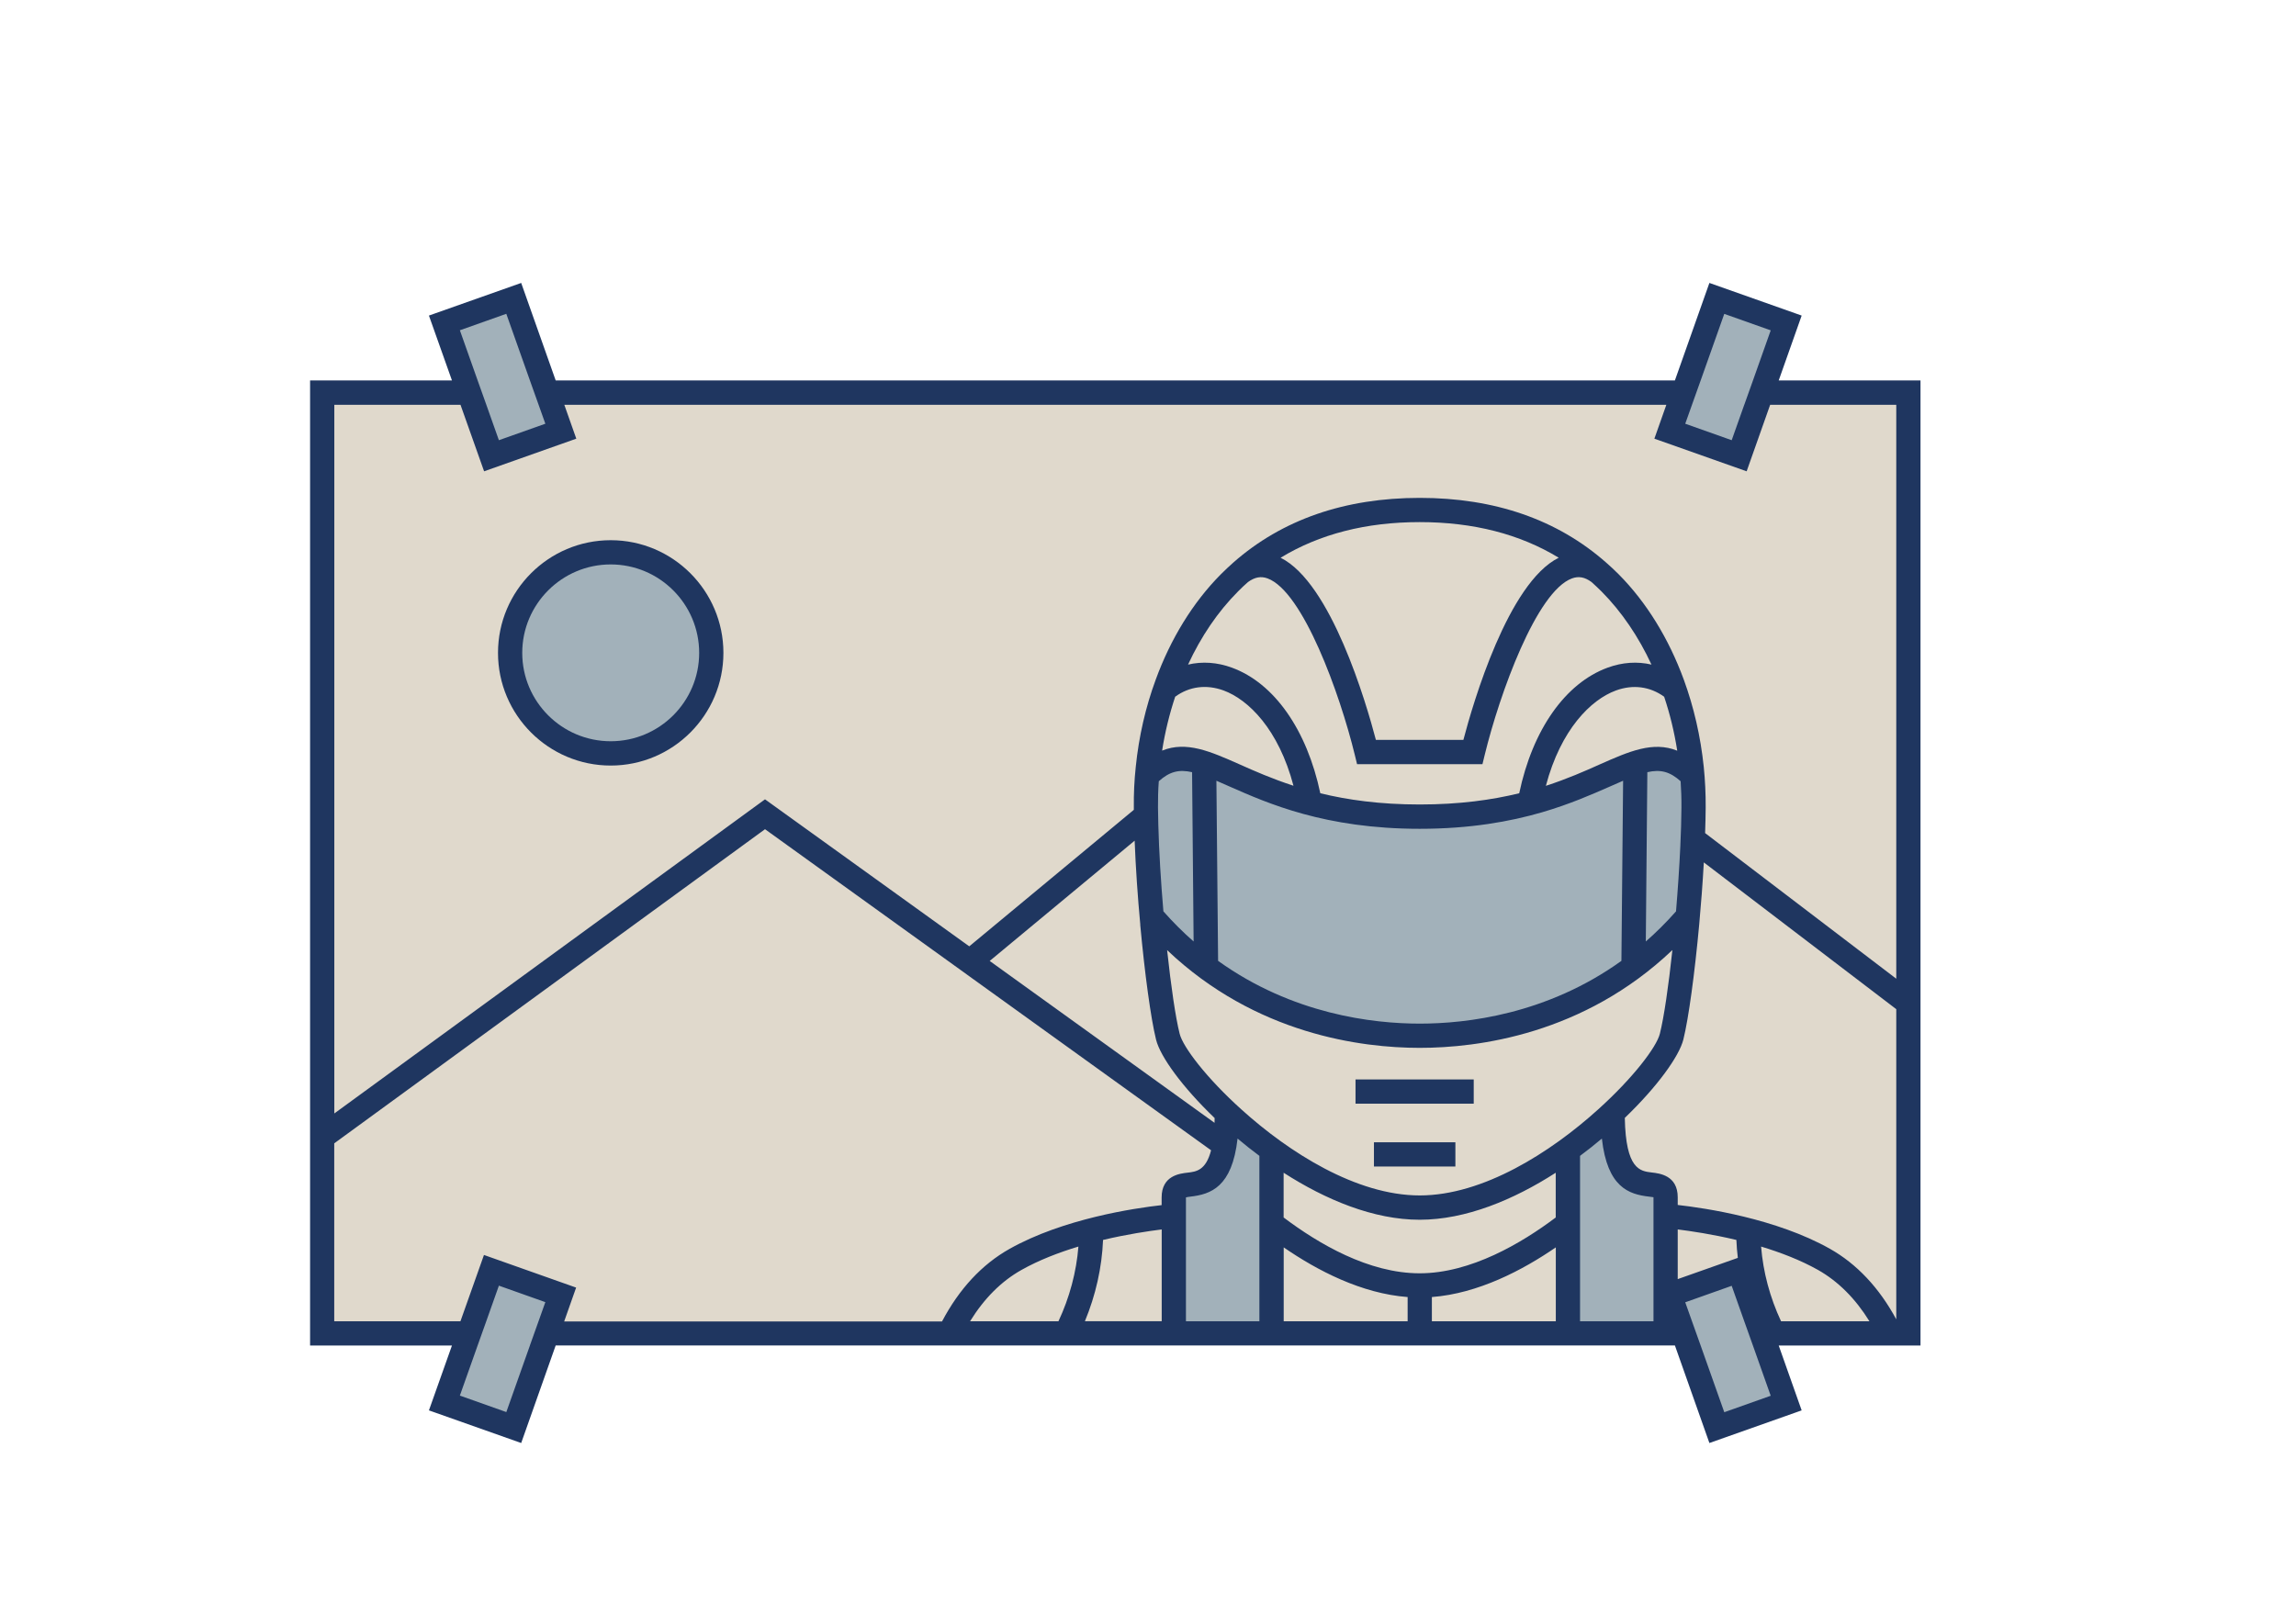 <svg viewBox="159.75 397.372 284.187 198.686" version="1.1" xmlns="http://www.w3.org/2000/svg" id="Layer_1" style="max-height: 500px" width="284.187" height="198.686">
  
  <defs>
    <style>
      .st0 {
        fill: #a2b1ba;
      }

      .st1 {
        fill: #1f3660;
      }

      .st2 {
        fill: #e0d9cc;
      }
    </style>
  </defs>
  <g id="Rolunk_ikon">
    <path d="M166.48,161.17h68.3l.49,10.3,1.06,1.74h123.4l.66-7.81v-4.22h68.73l1.91-3.14s-2.06-19.84-7.77-24.96c-5.71-5.12-15.5-6.55-15.5-6.55l-1.95-3.67-4.27-.64-2.06-4.31,6.96-8.61s3.57-24.29.7-32.13c-2.87-7.84-10.67-19.33-25.14-19.33s-26.39,10.38-26.65,24.26c-.26,13.88.63,26.5,2.69,28.71,2.06,2.21,5.34,6.52,5.34,6.52,0,0,.61,5.07-2.16,5.53-2.77.47-4.25.14-4.43,2.01-.18,1.88-3.93,2.28-5.78,2.8s-10.45,4.03-10.45,4.03l-11.74-3.3-.81-2.87-5.26-2.04-1.8-6.72s9.08-7.21,9.27-13.73,2.77-29.56-.73-39.46-14.06-22.2-30.96-22.2-34.91,13.14-34.91,30.53,2.77,36.52,5.28,38.94c2.51,2.42,5.38,4.9,4.88,6.89-.5,1.99-1.16,6.35-2.76,6.85-1.6.5-3.19.83-3.39,2.1-.2,1.27-1.8,2.54-3.24,2.65s-10.38,2.36-10.38,2.36c0,0-5.74-3.41-9.33-4.13-3.59-.72-5.45-2.36-5.49-3.42-.03-1.06-4.61-.34-5.03-2.22s-1.83-4.09-.96-5.02,4.55-4.42,5.5-8.12c.95-3.7,3.38-19.6,1.56-30.2-1.82-10.6-12.04-20.76-24.79-20.76s-24.35,8.06-27.06,22.58c-2.71,14.52.94,28.6,3.7,31.91,2.76,3.31,4.89,4.25,4.46,5.63-.43,1.38-1.98,5.08-3.63,5.13-1.66.06-3.24-.59-3.27,1.06-.04,1.65-.15,2.53-1.53,2.64-1.38.11-15.02,2.75-16.79,6.26-1.77,3.51-5.74,13.5-6.13,18.64-.39,5.13,1.28,9.47,1.28,9.47Z" class="st2"/>
    <path d="M199.76,85.14c3.99,1.58,16.17,3.78,22.28,2.24s15.08-5.49,17.12-4.86,1.96,3.08,1.92,5.38c-.04,2.31.87,10.33-1.92,12.2-2.78,1.87-10.68,9.02-22.57,9.02s-27.93-9.19-27.93-11.56-1.25-13.18.37-14.13,4.03-1.08,4.74-.62,5.99,2.33,5.99,2.33Z" class="st0"/>
    <path d="M366.52,85.14c3.99,1.58,16.17,3.78,22.28,2.24,6.11-1.54,15.08-5.49,17.12-4.86,2.04.62,1.96,3.08,1.92,5.38-.04,2.31.87,10.33-1.92,12.2-2.78,1.87-10.68,9.02-22.57,9.02s-27.93-9.19-27.93-11.56-1.25-13.18.37-14.13,4.03-1.08,4.74-.62,5.99,2.33,5.99,2.33Z" class="st0"/>
    <path d="M263.53,79.09l1.05-5.91s5.58-1.63,8.53.39c2.95,2.02,13.94,6.79,24.68,5.94s25.26-5.05,26.31-6.13c1.05-1.08,4.31-.39,5.91.47s2.07,3.48,2.07,3.48l-1.89,16.76s-15.07,12.95-32.11,12.95-33.99-14.3-33.99-14.3l-.55-13.64Z" class="st0"/>
    <g>
      <path d="M256.65,131.11c.5,11.97-6.48,23.69-20.87,25.11,0,0,1.97-14.27,7.51-18.02,5.54-3.76,13.36-7.08,13.36-7.08Z" class="st0"/>
      <path d="M338.59,131.11c-.5,11.97,6.48,23.69,20.87,25.11,0,0-1.97-14.27-7.51-18.02-5.54-3.76-13.36-7.08-13.36-7.08Z" class="st0"/>
      <path d="M412.66,127.4c-.42,10.04,5.44,19.87,17.5,21.05,0,0-1.65-11.96-6.3-15.11-4.65-3.15-11.2-5.94-11.2-5.94Z" class="st0"/>
      <path d="M182.39,127.4c.42,10.04-5.44,19.87-17.5,21.05,0,0,1.65-11.96,6.3-15.11s11.2-5.94,11.2-5.94Z" class="st0"/>
      <path d="M342.39,131.46c.12.02,6.19,3.03,6.19,3.03l.91-6.32-7.11,3.29Z" class="st0"/>
      <polygon points="245.73 127.85 246.93 134.24 254.35 131.11 245.73 127.85" class="st0"/>
      <path d="M189.12,124.43v16.89s1.77,1.57,5.87,1.57,5.15-2.16,5.15-2.16l.5-19.9-5.15-3.66s-.39,5.87-3.05,5.87-3.33,1.38-3.33,1.38Z" class="st0"/>
      <path d="M239.26,124.43v16.89s-1.77,1.57-5.87,1.57-5.15-2.16-5.15-2.16l-.5-19.9,5.15-3.66s.39,5.87,3.05,5.87,3.33,1.38,3.33,1.38Z" class="st0"/>
      <path d="M356.51,124.43v16.89s1.77,1.57,5.87,1.57,5.15-2.16,5.15-2.16l.5-19.9-5.15-3.66s-.39,5.87-3.05,5.87-3.33,1.38-3.33,1.38Z" class="st0"/>
      <path d="M406.65,124.43v16.89s-1.77,1.57-5.87,1.57-5.15-2.16-5.15-2.16l-.5-19.9,5.15-3.66s.39,5.87,3.05,5.87,3.33,1.38,3.33,1.38Z" class="st0"/>
      <path d="M267.38,125.85v17.12s1.8,1.59,5.96,1.59,5.22-2.19,5.22-2.19l.51-20.17-5.22-3.71s-.39,5.96-3.09,5.96-3.37,1.4-3.37,1.4Z" class="st0"/>
      <path d="M327.76,125.85v17.12s-1.8,1.59-5.96,1.59c-4.16,0-5.22-2.19-5.22-2.19l-.51-20.17,5.22-3.71s.39,5.96,3.09,5.96,3.37,1.4,3.37,1.4Z" class="st0"/>
    </g>
    <g id="Rolunk_icon">
      <path d="M421.22,129.64c-4.92-2.77-10.39-3.84-12.89-4.2v-.49c0-2.45-2.32-2.65-3.31-2.73-1.67-.14-3.24-.28-3.46-4.47,3.34-3.15,5.63-6.28,6.06-8,.51-2.04,1.09-6.3,1.52-11,.36-3.88.62-8.07.65-11.54.01-1.41-.06-2.81-.21-4.19-.76-7.06-3.57-13.62-7.88-18.18-.14-.15-.28-.3-.42-.44-4.94-4.98-11.5-7.51-19.5-7.51s-14.56,2.53-19.5,7.51c-.15.15-.29.29-.42.44-4.31,4.56-7.12,11.13-7.88,18.18-.15,1.38-.22,2.78-.21,4.19.02,3.47.29,7.66.65,11.54.43,4.7,1.02,8.95,1.52,11,.41,1.64,2.53,4.59,5.66,7.61-.14,4.57-1.76,4.71-3.47,4.86-.99.08-3.32.29-3.32,2.73v.43c-2.26.31-8.09,1.33-13.3,4.26-.21.12-.42.24-.62.37-4.62-1.39-8.99-2-11.15-2.25v-.95c0-2.71-2.25-2.96-3.2-3.07-1.44-.17-3.22-.37-3.34-6.76,4-3.85,6.73-7.61,7.25-9.71.65-2.63,1.41-8.16,1.96-14.24.45-4.88.77-10.12.8-14.49.01-1.7-.07-3.38-.24-5.05-.38-3.75-1.22-7.4-2.47-10.79-1.85-5.05-4.59-9.54-8.05-13.03-.51-.51-1.02-1-1.55-1.46-6.04-5.32-13.78-8.01-23.08-8.01s-17.04,2.69-23.07,8.01c-.53.46-1.05.95-1.56,1.46-3.46,3.49-6.21,7.99-8.05,13.03-1.25,3.39-2.09,7.04-2.47,10.79-.18,1.67-.26,3.35-.24,5.05.04,4.36.36,9.61.8,14.49.56,6.08,1.31,11.61,1.96,14.24.52,2.1,3.24,5.87,7.25,9.72-.13,6.39-1.9,6.59-3.34,6.75-.96.11-3.2.36-3.2,3.07v.95c-2.16.25-6.54.86-11.15,2.25-.2-.13-.41-.26-.62-.37-4.92-2.77-10.4-3.84-12.89-4.2v-.49c0-2.45-2.32-2.65-3.32-2.73-1.66-.14-3.24-.28-3.45-4.46,3.34-3.16,5.64-6.29,6.06-8,.51-2.04,1.09-6.3,1.52-11,.36-3.88.62-8.07.65-11.54.01-1.41-.06-2.81-.22-4.19-.76-7.06-3.57-13.62-7.88-18.19-.14-.15-.28-.3-.42-.44-4.95-4.98-11.5-7.51-19.5-7.51s-14.56,2.53-19.5,7.51c-.15.15-.29.29-.42.44-4.3,4.56-7.12,11.13-7.88,18.18-.16,1.38-.23,2.78-.22,4.19.03,3.47.29,7.66.65,11.54.43,4.7,1.02,8.95,1.52,11,.41,1.65,2.53,4.59,5.66,7.61-.14,4.57-1.76,4.71-3.47,4.86-.99.08-3.32.29-3.32,2.73v.43c-2.25.31-8.09,1.33-13.3,4.26-5.08,2.86-8.35,8.49-9.88,17.08-.69,3.81-1.02,8.21-1.02,13.21v1.51h3v-1.51c0-3.7.2-7.06.59-10.07,8.55-.91,16.35-10.41,16.84-20.69,1.55-.39,2.87-.63,3.77-.76v13.9l.76.43c.11.07,2.82,1.58,7.14,1.58s5.77-1.66,6.05-2.17l.19-.34v-11.27c3.47,2.28,7.89,4.37,12.46,4.42v2.86h3v-3.11c3.62-.63,7.04-2.37,9.8-4.17v11.27l.19.34c.28.51,1.54,2.17,6.05,2.17,1.84,0,3.39-.28,4.56-.59-.93,2.02-1.7,4.26-2.34,6.75h-3.84v3h3.16c-1.02,5.13-1.53,11.14-1.53,18.06v1.93h3v-2.01c0-4.86.27-9.26.8-13.18,5.2-.44,10.43-3.42,14.53-8.33.83-.99,1.59-2.04,2.28-3.13.53-.84,1.01-1.69,1.46-2.57,1.06-2.1,1.87-4.31,2.42-6.58.35-1.42.59-2.86.71-4.31.04-.43.07-.86.09-1.28,2.99-.71,5.65-1.1,7.26-1.3v14.37h15.09v-12.16c.27.19.55.38.83.56,4.07,2.69,9.18,5.19,14.51,5.6v4.13h3v-4.13c5.33-.41,10.44-2.91,14.44-5.55.31-.2.6-.4.9-.61v12.16h15.1v-14.37c1.61.2,4.27.59,7.26,1.3.02.43.05.86.09,1.28.13,1.45.37,2.89.71,4.31.55,2.27,1.36,4.48,2.42,6.58.44.88.93,1.74,1.45,2.57.7,1.09,1.46,2.14,2.29,3.13,4.1,4.91,9.33,7.89,14.53,8.33.53,3.92.79,8.32.8,13.17v2.02h3v-1.93c0-12.01-1.52-21.28-4.61-27.96,1.23.38,2.94.74,5.04.74,4.51,0,5.77-1.66,6.05-2.17l.19-.34v-11.27c3.47,2.28,7.89,4.37,12.46,4.42v2.86h3v-3.11c3.63-.63,7.05-2.37,9.81-4.17v11.27l.18.34c.28.51,1.54,2.17,6.05,2.17s7.03-1.52,7.15-1.58l.76-.43v-13.83c.87.14,2.03.36,3.35.7.5,10.28,8.28,19.78,16.84,20.69.39,3.01.59,6.37.59,10.07v1.51h3v-1.51c0-5-.34-9.4-1.02-13.21-1.53-8.59-4.8-14.23-9.87-17.08ZM167.55,146.77c1.41-7.33,4.18-12.2,8.29-14.51,1.63-.92,3.35-1.63,4.99-2.19-.82,8.17-6.69,15.53-13.27,16.7ZM347.95,130.07c-.09.87-.23,1.72-.42,2.56-.91-.47-1.85-.89-2.8-1.27,1.08-.51,2.16-.93,3.22-1.29ZM267.55,64.82c1.74-1.27,3.84-1.54,5.97-.76,3.08,1.13,6.81,4.81,8.66,11.8-2.64-.86-4.82-1.83-6.71-2.67-3.55-1.57-6.53-2.9-9.54-1.68.36-2.3.91-4.54,1.63-6.69ZM265.4,78.53c-.01-1.09.02-2.17.1-3.24,1.33-1.19,2.48-1.49,4.11-1.12l.19,20.96c-1.28-1.12-2.52-2.35-3.73-3.72-.38-4.39-.64-8.98-.67-12.88ZM272.83,97.53l-.21-22.3c.5.21,1.04.45,1.62.71,2.35,1.05,5.31,2.36,9.14,3.4,3.83,1.05,8.54,1.84,14.41,1.84,6.23,0,11.16-.89,15.12-2.04,3.49-1.01,6.23-2.22,8.43-3.2.58-.26,1.12-.5,1.62-.71l-.2,22.3c-9.21,6.62-19.15,7.77-24.97,7.77s-15.75-1.16-24.96-7.77ZM329.67,71.51c-3.01-1.22-6,.1-9.54,1.68-1.9.84-4.07,1.81-6.72,2.67,1.85-6.99,5.58-10.67,8.66-11.8,2.12-.77,4.22-.5,5.97.76.72,2.14,1.27,4.38,1.63,6.69ZM325.97,74.18c1.64-.37,2.79-.08,4.12,1.12.07,1.07.11,2.15.1,3.24-.03,3.89-.29,8.48-.67,12.87-1.21,1.37-2.46,2.61-3.73,3.73l.19-20.96ZM297.79,43.21c6.64,0,12.4,1.48,17.21,4.41-6.25,3.1-10.6,17.97-11.8,22.56h-10.83c-1.21-4.59-5.55-19.46-11.8-22.56,4.81-2.93,10.57-4.41,17.21-4.41ZM275.3,51.8c.41-.41.83-.81,1.25-1.19.84-.6,1.59-.73,2.4-.43,4.38,1.6,8.95,14.25,10.8,21.85l.28,1.15h15.52l.28-1.15c1.85-7.6,6.42-20.25,10.8-21.85.81-.3,1.56-.17,2.39.42.43.38.85.78,1.26,1.19,2.49,2.51,4.57,5.6,6.18,9.06-1.75-.41-3.6-.29-5.43.38-5.24,1.92-9.28,7.69-10.94,15.55-3.36.82-7.38,1.39-12.31,1.39s-8.94-.57-12.31-1.39c-1.66-7.86-5.7-13.63-10.94-15.55-1.82-.67-3.68-.78-5.43-.38,1.6-3.46,3.68-6.55,6.18-9.06ZM268.08,106.56c-.5-2.03-1.07-5.87-1.55-10.35,10.99,10.44,24.07,12.1,31.26,12.1s20.28-1.66,31.27-12.1c-.48,4.48-1.04,8.32-1.55,10.35-.41,1.66-3.35,5.5-7.65,9.38-3.48,3.15-7.86,6.32-12.49,8.37-3.14,1.39-6.4,2.27-9.58,2.27-3.61,0-7.33-1.13-10.87-2.87-4.15-2.04-8.04-4.91-11.2-7.76-4.29-3.88-7.24-7.72-7.65-9.39ZM250.86,131.36c-.95.38-1.89.81-2.8,1.27-.2-.84-.34-1.69-.42-2.56,1.06.36,2.14.78,3.22,1.29ZM244.56,129.18c.08,1.72.37,3.4.83,5.04-1.54,1.09-2.94,2.41-4.18,3.98v-9.72c.87.14,2.03.36,3.35.7ZM196.7,102.72l-.15-17.06c1.56.69,3.43,1.49,5.75,2.19,3.19.97,7.21,1.74,12.36,1.74s9.16-.77,12.35-1.74c1.91-.58,3.52-1.23,4.9-1.82l-.16,17.21c-6.46,3.83-13.06,4.55-17.1,4.55s-11.23-.78-17.95-5.08ZM189.64,87.19c0-.8.01-1.59.07-2.37,1.26-1.08,2.3-1.03,4.36-.22h-.54s.14,15.92.14,15.92c-1.21-.99-2.39-2.12-3.52-3.39-.29-3.31-.49-6.81-.51-9.94ZM234.92,84.71c2.27-.92,3.35-1.03,4.66.1.06.79.08,1.58.07,2.37-.02,3.13-.23,6.63-.51,9.93-1.41,1.58-2.88,2.92-4.38,4.07l.15-16.48ZM239.16,81.19c-2.27-.66-4.53.34-7.18,1.52-1.37.61-2.93,1.3-4.8,1.93.09-.51.18-1.02.27-1.53.69-3.96,1.4-8.05,2.25-11.21,1.23-4.52,2.23-5.02,2.35-5.06.07-.03.28.06.54.27,3.31,3.62,5.61,8.61,6.57,14.08ZM214.65,59.89c6.08,0,11.21,1.61,15.29,4.78-2.54,2.16-3.8,8.43-5.45,17.93-.18,1-.35,1.99-.52,2.96-2.56.61-5.61,1.02-9.33,1.02s-6.76-.42-9.32-1.02c-.18-.98-.35-1.97-.53-2.97-1.65-9.5-2.9-15.76-5.45-17.92,4.08-3.17,9.21-4.78,15.3-4.78ZM196.72,67.1c.26-.2.46-.28.53-.26.11.04,1.12.53,2.34,5.05.86,3.15,1.57,7.25,2.25,11.21.09.52.18,1.03.27,1.54-1.86-.63-3.42-1.32-4.79-1.93-2.65-1.18-4.92-2.18-7.18-1.52.96-5.48,3.26-10.47,6.59-14.09ZM191.72,109.03c-.33-1.34-.74-3.97-1.1-7.17,1.01.91,2.05,1.74,3.09,2.47v.04h.05c7.74,5.47,16.03,6.43,20.89,6.43,5.54,0,15.49-1.24,24.03-8.94-.36,3.2-.77,5.83-1.1,7.17-.33,1.33-2.76,4.46-6.28,7.56-4.49,3.95-10.75,7.84-16.65,7.84s-12.55-4.14-17.06-8.21c-3.29-2.97-5.55-5.91-5.87-7.19ZM198.81,140.76c-.41.22-1.35.56-3.23.56-2.27,0-3.98-.5-4.9-.86v-15.2c.18-.02.39-.04.57-.06,2.68-.23,5.2-1.11,5.98-5.39.51.42,1.04.84,1.58,1.24v19.7ZM214.44,131.97c-4.65,0-9.32-2.64-12.63-5.09v-3.75c4,2.5,8.5,4.3,12.84,4.3s8.52-1.68,12.42-4.04v3.5c-3.24,2.38-7.94,5.08-12.63,5.08ZM233.3,141.32c-1.88,0-2.81-.34-3.23-.56v-19.38c.56-.41,1.11-.83,1.64-1.26.85,4.02,3.31,4.87,5.92,5.09.18.01.4.04.57.06v15.2c-.92.36-2.63.86-4.9.86ZM253.07,142.16c-.44.93-.92,1.84-1.45,2.7-2.15,3.53-5.02,6.46-8.22,8.31-.19.11-.37.21-.56.31-1.68.9-3.44,1.49-5.24,1.74.11-.59.22-1.17.34-1.74.22-1.04.47-2.04.73-3,1.69-6.07,4.27-10.51,7.76-13.28.66-.53,1.35-1,2.07-1.4.15-.09.3-.17.46-.25,1.65-.89,3.44-1.61,5.24-2.22.45-.15.9-.29,1.34-.43-.04.5-.09,1-.16,1.5-.38,2.71-1.18,5.34-2.31,7.76ZM277.95,142.16h-9.08v-15.35h0c.16-.04.37-.07.54-.09,2.52-.29,5.18-1.15,5.85-7.19.86.73,1.76,1.45,2.7,2.14v20.48ZM313.09,130.42c-4.12,2.86-9.7,5.79-15.3,5.79s-11.16-2.91-15.37-5.85c-.52-.36-1.01-.72-1.47-1.07v-5.54c5.21,3.35,11.13,5.82,16.84,5.82s11.6-2.45,16.8-5.79c.01,0,.02-.01.04-.03v5.55c-.49.37-1,.74-1.54,1.12ZM326.72,126.81v15.35h-9.09v-20.48c.94-.7,1.84-1.41,2.7-2.14.68,6.04,3.33,6.9,5.85,7.19.17.02.39.05.54.07h0ZM343.97,144.87c-.53-.87-1.01-1.77-1.45-2.71-1.13-2.43-1.94-5.06-2.31-7.76-.07-.5-.13-.99-.17-1.49.45.14.9.28,1.34.43,1.8.6,3.59,1.33,5.24,2.22.16.07.31.16.46.25.73.41,1.42.88,2.08,1.41,4.33,3.45,7.28,9.49,8.83,18.02-5.48-.75-10.64-4.79-14.02-10.35ZM350.2,134.22c.46-1.64.75-3.32.83-5.04,1.55-.39,2.87-.63,3.77-.76v10.32c-1.35-1.8-2.88-3.3-4.59-4.51ZM363.83,102.72l-.16-17.06c1.56.69,3.44,1.49,5.75,2.19,3.19.97,7.21,1.74,12.35,1.74s9.16-.77,12.35-1.74c1.91-.58,3.52-1.23,4.9-1.82l-.16,17.22c-6.46,3.83-13.06,4.55-17.1,4.55s-11.22-.78-17.95-5.08ZM356.77,87.19c0-.8.01-1.59.07-2.37,1.26-1.08,2.3-1.03,4.36-.22h-.54s.15,15.93.15,15.93c-1.21-1-2.39-2.13-3.53-3.4-.28-3.3-.48-6.8-.51-9.93ZM402.05,84.71c2.27-.92,3.35-1.03,4.67.1.06.79.08,1.58.07,2.37-.02,3.12-.23,6.63-.51,9.94-1.41,1.58-2.88,2.92-4.38,4.07l.15-16.48ZM406.29,81.19c-2.27-.66-4.53.34-7.18,1.52-1.37.61-2.93,1.3-4.8,1.93.09-.51.18-1.02.27-1.54.69-3.96,1.39-8.05,2.25-11.21,1.23-4.52,2.23-5.01,2.34-5.05.07-.03.27.06.54.27,3.32,3.62,5.62,8.61,6.57,14.08ZM381.78,59.89c6.08,0,11.21,1.61,15.29,4.78-2.54,2.16-3.8,8.42-5.45,17.92-.18,1-.35,1.99-.52,2.97-2.56.61-5.62,1.02-9.32,1.02s-6.77-.42-9.34-1.02c-.17-.98-.34-1.97-.52-2.96-1.64-9.5-2.9-15.77-5.45-17.93,4.08-3.17,9.21-4.78,15.3-4.78ZM363.84,67.11c.26-.21.46-.29.53-.26.11.04,1.12.53,2.34,5.06.86,3.15,1.57,7.25,2.25,11.21.09.51.18,1.03.27,1.53-1.86-.63-3.42-1.32-4.79-1.93-2.65-1.18-4.91-2.18-7.18-1.52.95-5.47,3.25-10.47,6.58-14.09ZM358.85,109.03c-.33-1.34-.74-3.97-1.1-7.18,1.01.92,2.05,1.74,3.09,2.48v.03h.05c7.73,5.47,16.02,6.43,20.89,6.43,5.54,0,15.49-1.25,24.03-8.95-.37,3.2-.78,5.84-1.11,7.18-.33,1.33-2.76,4.46-6.28,7.56-4.49,3.95-10.75,7.84-16.65,7.84s-12.55-4.14-17.06-8.21c-3.29-2.97-5.55-5.91-5.87-7.19ZM365.93,140.76c-.41.22-1.35.56-3.23.56-2.27,0-3.98-.5-4.9-.86v-15.2c.18-.02.4-.04.57-.06,2.68-.23,5.2-1.11,5.98-5.39.51.42,1.04.84,1.58,1.24v19.7ZM381.57,131.97c-4.65,0-9.32-2.64-12.63-5.09v-3.75c4,2.5,8.5,4.3,12.84,4.3s8.52-1.68,12.42-4.05v3.5c-3.24,2.39-7.94,5.09-12.63,5.09ZM405.33,140.46c-.92.36-2.63.86-4.9.86-1.88,0-2.81-.34-3.22-.56v-19.39c.56-.41,1.11-.83,1.64-1.26.84,4.03,3.3,4.87,5.92,5.1.18.01.39.04.57.06v15.2ZM414.76,130.07c1.63.56,3.35,1.27,4.98,2.19,4.11,2.31,6.89,7.18,8.29,14.51-6.58-1.18-12.45-8.53-13.27-16.7Z" class="st1"/>
      <rect height="3" width="11.72" y="150.48" x="398.81" class="st1"/>
      <rect height="4.35" width="3" y="157.09" x="381.39" class="st1"/>
      <rect height="4.35" width="3" y="145.28" x="381.39" class="st1"/>
      <polygon points="330.6 159.87 319.6 159.87 319.6 162.57 319.6 162.88 319.66 162.88 334.58 162.88 334.58 159.87 333.61 159.87 330.6 159.87" class="st1"/>
      <path d="M304.1,114.24v-3.11c-4.54,1.31-9.32,1.31-13.87,0v3.11c2.28.58,4.6.87,6.93.87s4.65-.29,6.93-.87Z" class="st1"/>
      <path d="M290.94,119.29v3.05c2.07.37,4.15.55,6.23.55s4.16-.18,6.24-.55v-3.05c-4.14.8-8.32.81-12.47,0Z" class="st1"/>
      <rect height="5.57" width="3" y="167.91" x="296.29" class="st1"/>
      <rect height="5.57" width="3" y="157.85" x="296.29" class="st1"/>
      <rect height="5.57" width="3" y="147.78" x="296.29" class="st1"/>
      <rect height="4.35" width="3" y="157.09" x="214.27" class="st1"/>
      <rect height="4.35" width="3" y="145.28" x="214.27" class="st1"/>
    </g>
  </g>
  <g id="Szolgaltatasok_icon">
    <polygon points="346.46 279.2 346.46 272.09 363.77 266.45 347.26 251.56 364.69 237.14 314.14 220.66 297.79 234.19 281.45 220.66 230.9 237.14 248.33 251.56 231.82 266.45 249.12 272.09 249.12 288.03 234.1 292.92 218.57 297.98 200.27 303.94 198.4 304.55 198.4 361.73 251.23 378.94 253.05 378.35 304.07 361.73 304.07 357 344.35 370.12 346.17 369.52 397.19 352.91 397.19 295.73 395.31 295.12 346.46 279.2" class="st2"/>
    <g>
      <polygon points="245.13 339.45 232.71 336.07 232.71 322.93 245.13 326.31 245.13 339.45" class="st0"/>
      <path d="M219.38,299.8c.21.16,50.13,16.79,50.13,16.79l-.33,18.21,2.12,1.21,3.45-4.03s1.54,2.15,1.87,2.18,3.87-2.94,3.87-2.94l2.2,1.85,2.58-4.24-.62-15.59-33.96-11.26.25-1.38-16.63-5.95-14.92,5.18Z" class="st0"/>
      <polygon points="315.03 311.77 314.4 280.8 329.12 276.56 328.83 306.99 315.03 311.77" class="st0"/>
      <polygon points="326.21 314.27 326.42 326.94 338.26 330.19 338.64 317.8 326.21 314.27" class="st0"/>
      <polygon points="362.7 325.33 365.03 327.77 368.11 323.37 371.77 326.4 375.05 321.83 376.68 324.08 378.58 320.04 378.13 302.67 345.25 291.9 345 301.63 362.87 308.32 362.7 325.33" class="st0"/>
      <polygon points="252.12 251.51 297.79 267.38 343.46 251.51 297.79 235.62 252.12 251.51" class="st0"/>
    </g>
    <g>
      <path d="M346.46,279.2v-7.11l17.3-5.64-16.51-14.9,17.43-14.42-50.55-16.47-16.34,13.52-16.34-13.52-50.55,16.47,17.43,14.42-16.51,14.9,17.3,5.64v15.94l-15.02,4.9-15.54,5.06-18.29,5.96-1.88.61v57.18l52.84,17.21,1.82-.6,51.02-16.62v-4.74l40.28,13.12,1.82-.6,51.01-16.62v-57.18l-1.88-.61-48.85-15.92ZM304.07,353.84v-2.95l10.67,3.47v-3.16l-10.67-3.47v-2.38l6.95,2.27v-3.16l-6.95-2.26v-2.33l3.36,1.1v-3.16l-3.36-1.1v-19.76l22.93-7.47,15.85,5.16v51.84l-38.78-12.63ZM301.07,356.02v3.53l-48.34,15.75v-51.83h0s15.29-4.99,15.29-4.99v16.7l4.18,3.39,2.84-4.32,3.62,3.05,2.8-4.07,2.51,2.64,2.59-6.43v-14.11l4.95,1.61,1.5.49,1.51.49,3.27,1.07,3.28-1.07v38.1ZM201.4,359.55v-51.84l48.33,15.75v51.84l-48.33-15.75ZM218.19,301.27l46.49,15.15-13.44,4.38h0l-46.49-15.15,13.44-4.38ZM233.73,296.2l15.39,5.02v1.92l28.16,9.17-7.75,2.52-46.48-15.15,10.69-3.48ZM249.12,291.19v6.87l-10.55-3.44,10.55-3.43ZM280.8,224.03l13.93,11.52-43.79,14.27-13.92-11.52,43.79-14.27ZM358.57,238.3l-13.92,11.52-43.79-14.27,13.92-11.52,43.79,14.27ZM346.46,268.93l-1.5.49-1.5.49-13.08,4.26-3,.98-11.27,3.67-2.08.68-.93-.84-12.37-11.16,12.37-4.03h0s3-.98,3-.98l11.27-3.67,3-.98,13.08-4.26,1.14-.37.36.33,1.5,1.36,11.44,10.32-11.44,3.72ZM378.18,300.94h0l-31.71-10.33v-8.25l44.38,14.46-12.66,4.12ZM364.14,308.68h0s12.53-4.08,12.53-4.08v15.43l-.63,1.57-1.84-1.94-3.02,4.39-3.68-3.1-2.87,4.38-.49-.4v-16.25ZM344.36,311.96l-12.5-4.07,13.44-4.38,12.5,4.07h0s-13.44,4.38-13.44,4.38ZM271.03,317.5h0s11.1-3.62,11.1-3.62l1.44.47v14.5l-.63,1.57-1.84-1.94-3.02,4.39-3.68-3.1-2.87,4.38-.49-.4v-16.25ZM299.29,306.16v-35.9l13.8,12.45v22.23h0v5.91l-9.02,2.94-1.5.49-1.5.49-1.78.58v-9.18ZM327.37,284.05v22.14l-.37.12-4.85,1.58-6.05,1.97v-27.88l11.27-3.67v5.74ZM362.64,306.01l-16.18-5.27v-6.97l26.86,8.75-10.69,3.48ZM340.11,251.51l-42.32,13.79h-.01l-42.32-13.79,42.32-13.79,42.32,13.79ZM343.46,278.81v22.14l-3.01.98-10.07,3.28v-27.88l13.08-4.26v5.74ZM249.12,254.89l1.5-1.36.36-.33,1.14.37,42.74,13.92-13.3,12-29.44-9.59-1.5-.49-1.5-.49-11.44-3.72,11.44-10.32ZM282.28,282.89l14.01-12.64v35.86h0v9.23l-1.77-.58-1.51-.49-1.5-.49-4.54-1.48-.41-.14-4.44-1.45-30-9.78v-27.89l30.16,9.83ZM394.19,350.72l-48.33,15.75v-51.84l15.29-4.98v16.7l4.18,3.39,2.84-4.32,3.62,3.05,2.8-4.07,2.51,2.64,2.59-6.44v-16.99l14.51-4.73v51.84Z" class="st1"/>
      <path d="M324.79,327.91l14.93,4.87v-15.93l-14.93-4.86v15.93ZM327.79,316.12l8.92,2.91v9.61l-8.92-2.9v-9.62Z" class="st1"/>
      <polygon points="270.59 301.35 256.19 296.66 256.19 299.81 270.59 304.5 270.59 301.35" class="st1"/>
      <polygon points="267.17 295.69 267.17 295.14 256.19 291.56 256.19 292.12 256.19 294.72 267.17 298.3 267.17 295.69" class="st1"/>
      <polygon points="264.21 292.23 263.87 292.12 263.87 291.46 263.87 289.03 256.19 286.52 256.19 288.95 256.19 289.68 264.19 292.29 264.21 292.23" class="st1"/>
      <path d="M231.68,336.74l14.93,4.86v-15.93l-14.93-4.86v15.93ZM234.68,324.95l8.92,2.91v9.62l-8.92-2.91v-9.62Z" class="st1"/>
      <polygon points="204.78 357.7 221.63 363.18 221.63 360.03 205.71 354.84 204.78 357.7" class="st1"/>
      <polygon points="217.91 353.27 205.71 349.3 204.78 352.15 217.91 356.43 217.91 353.27" class="st1"/>
      <polygon points="214.32 346.62 205.71 343.82 204.78 346.67 214.32 349.78 214.32 346.62" class="st1"/>
    </g>
  </g>
  <g id="Kapcsolat_ikon">
    <g>
      <path d="M209.17,659.47c13.96.07,36.03,11.37,37.91,27.93l2.77,1.37,4.79,24.16-1.7,12.97-9.74,10.2-8.98-2.33s-2.59,4.16-16.7,1.08c-14.11-3.08-36.61-12.59-38.06-12.9s.33-5.03-2.66-5.91c-2.99-.89-5.76-22.07-3.88-30.6,1.88-8.53,9.42-26.11,36.25-25.96Z" class="st2"/>
      <path d="M386.22,659.47c-13.96.07-36.03,11.37-37.91,27.93l-2.77,1.37-4.79,24.16,1.7,12.97,9.74,10.2,8.98-2.33s2.59,4.16,16.7,1.08c14.11-3.08,36.61-12.59,38.06-12.9,1.45-.31-.33-5.03,2.66-5.91,2.99-.89,5.76-22.07,3.88-30.6-1.88-8.53-9.42-26.11-36.25-25.96Z" class="st2"/>
    </g>
    <g>
      <path d="M200.52,690.99c-1.46,6.52,4.75,16.83,23.53,23.11,18.78,6.29,30.59,6.65,30.59,6.65,0,0-.42-16.54-2.24-22.82-1.83-6.28-1.16-8.85-4.9-9.35-3.74-.5-28.7-3.86-35.53-4.67-6.82-.81-10.53,3-11.44,7.08Z" class="st0"/>
      <path d="M394.79,690.99c1.46,6.52-4.75,16.83-23.53,23.11-18.78,6.29-30.59,6.65-30.59,6.65,0,0,.42-16.54,2.24-22.82,1.83-6.28,1.16-8.85,4.9-9.35,3.74-.5,28.7-3.86,35.53-4.67,6.82-.81,10.53,3,11.44,7.08Z" class="st0"/>
      <polygon points="254.42 677.99 263.76 677.99 259.69 689.71 281.38 678.13 281.63 696.86 308.62 696.86 330.27 709.06 325.28 696.36 335.06 696.61 335.26 653.71 308.21 653.63 308.51 634.79 254.64 634.79 254.42 677.99" class="st0"/>
    </g>
    <g>
      <path d="M424.55,685.65v-.02c-.78-3.66-2.12-7.24-3.97-10.47-1.84-3.22-4.64-6.91-8.8-10.02-3.69-2.76-8.45-5.06-14.57-6.17-20.83-3.8-33.61,4.14-40.66,11.47-6.92,7.18-9.74,15.02-10.29,16.68-.23.03-.38.05-.45.06l-.87.11-.34.81c-5.38,12.97-4.99,31.94-4.97,32.75l.04,1.67.82-.11c.21,1.58.47,3.22.66,3.74,2.42,6.45,10.55,10.9,10.9,11.09l.55.3,7.79-2.35c1.64,1.79,4.5,2.68,8.65,2.68,2.1,0,4.53-.23,7.29-.68,7.11-1.17,16.7-3.97,26.3-7.69,3.79-1.47,7.35-2.99,10.01-4.29,4.29-2.09,4.74-2.79,4.9-3.56.31-1.45.58-2.97.73-3.91l1.49-.45.7-.21.27-.68c1.29-3.31,3.37-13.45,4.12-17.58.77-4.19.63-8.74-.32-13.16ZM421.92,698.28c-.91,5.02-2.64,13.06-3.72,16.35l-2.95.89-21.34,6.43c13.57-7.49,23.71-16.43,28.22-24.96-.06.43-.13.86-.2,1.28ZM414.71,720.66c-1.42,1.1-9.03,4.77-19.73,8.45-12.54,4.31-22.59,6.31-28.29,5.62-1.05-.13-1.94-.34-2.64-.64l5.2-1.57s.03,0,.04,0l45.8-13.8c-.11.61-.24,1.29-.38,1.95ZM352.97,734.29c-1.74-1.04-7.28-4.65-8.98-9.16-.1-.32-.31-1.72-.5-3.13,3.19-.47,6.29-1.01,9.26-1.61l3.65,12.86-3.43,1.04ZM393.5,661.44c-3.88.41-7.91,1.48-11.93,3.19-10.72,4.58-18.88,12.63-21.12,20.76-4.24.52-8.12.99-10.83,1.33,1.09-2.77,3.84-8.72,9.1-14.19,8.87-9.21,20.56-12.94,34.78-11.09ZM378.07,686.31c3.46-.41,6.21-.71,7.54-.84.33-.03.64-.04.94-.04,4.52,0,6.72,3.16,7.04,5.3.45,3.06-.42,6.08-2.59,8.97-2.49,3.31-6.63,6.41-12.09,9.15l-.84-22.54ZM347.07,690.06c.05,0,.11-.01.17-.02.41-.04.94-.11,1.56-.19,5.22-.64,17.21-2.11,26.28-3.18l.88,23.6c-8.42,3.74-19.45,6.75-32.17,8.66-.38.06-.76.12-1.14.17,0-.72.02-1.63.05-2.71.19-6.18,1.02-17.66,4.36-26.31ZM355.7,719.76c9.2-2.04,17.23-4.71,23.68-7.83,6.35-3.08,11.15-6.61,14.02-10.43,2.67-3.55,3.73-7.33,3.16-11.21-.63-4.22-4.76-8.4-11.22-7.8-2.97.27-12.59,1.42-21.61,2.51,2.47-6.8,9.82-13.67,19.03-17.6,10.09-4.31,20.07-4.2,27.38.29,1.41,1.06,2.65,2.2,3.72,3.36l-3.97,2.73,1.71,2.47,4.2-2.9c.47.62.9,1.23,1.28,1.84l-4.18,2.88,1.71,2.47,3.99-2.75c1.36,2.6,2.36,5.41,2.99,8.28h0c2.03,13.89-21.8,33.4-53.14,43.56-.04,0-.07.02-.11.04l-9.04,2.72-3.58-12.62Z" class="st1"/>
      <path d="M391.23,694.3c.59-3.16-1.51-6.21-4.68-6.8-1.53-.28-3.08.05-4.36.93-1.29.88-2.15,2.21-2.43,3.74-.59,3.16,1.51,6.22,4.68,6.8.36.07.71.1,1.07.1,2.75,0,5.21-1.97,5.73-4.78ZM388.28,693.76c-.29,1.53-1.76,2.55-3.3,2.27-1.54-.29-2.55-1.77-2.27-3.3.25-1.36,1.45-2.32,2.78-2.32.17,0,.34.01.52.05,1.54.28,2.55,1.76,2.27,3.3Z" class="st1"/>
      <polygon points="290.84 684.59 290.84 686.09 309.07 686.09 309.07 684.59 309.07 683.08 290.84 683.08 290.84 684.59" class="st1"/>
      <polygon points="281.38 667.47 282.88 667.47 298.86 667.47 298.86 665.97 298.86 664.47 282.88 664.47 281.38 664.47 279.88 664.47 263.9 664.47 263.9 665.97 263.9 667.47 279.88 667.47 281.38 667.47" class="st1"/>
      <polygon points="281.38 660.98 282.88 660.98 286.91 660.98 286.91 659.47 286.91 657.97 282.88 657.97 281.38 657.97 279.88 657.97 263.9 657.97 263.9 659.47 263.9 660.98 279.88 660.98 281.38 660.98" class="st1"/>
      <polygon points="281.38 654.48 298.86 654.48 298.86 653.7 298.86 652.98 298.86 652.2 298.86 651.48 263.9 651.48 263.9 652.98 263.9 654.48 279.88 654.48 281.38 654.48" class="st1"/>
      <polygon points="270.24 646.48 270.24 644.98 263.9 644.98 263.9 646.48 263.9 647.98 270.24 647.98 270.24 646.48" class="st1"/>
      <path d="M309.82,633.58h-56.88v46.01h9.2l-5.64,13.67,23.38-12.83v17.78h28.41l24.9,13.67-5.64-13.67h9.2v-46.01h-26.93v-18.61ZM333.75,695.21h-10.69l4.1,9.94-18.1-9.94h-26.18v-15.62h42.92v-3h-15.98v-3.49h15.98v-3h-15.98v-14.9h23.93v40.01ZM306.82,652.2v24.39h-26.18l-.76.42-17.35,9.53,4.1-9.94h-10.69v-40h50.87v15.61Z" class="st1"/>
      <path d="M250.63,687.29l-.87-.11c-.07,0-.23-.03-.45-.06-.55-1.66-3.37-9.5-10.29-16.68-6.52-6.78-17.94-14.08-36.09-12.13-1.48.16-3,.38-4.57.66-6.12,1.12-10.88,3.41-14.57,6.17-4.16,3.11-6.96,6.8-8.8,10.02-1.85,3.23-3.19,6.81-3.97,10.47v.02c-.95,4.42-1.09,8.97-.32,13.16.76,4.12,2.84,14.28,4.12,17.58l.27.68,2.19.66c.16.94.42,2.46.73,3.9.17.77.61,1.48,4.9,3.56,2.66,1.3,6.22,2.82,10.01,4.29,9.61,3.71,19.19,6.52,26.31,7.69,2.76.46,5.19.68,7.29.68,4.14,0,7.01-.89,8.65-2.68l7.79,2.35.55-.3c.35-.19,8.47-4.64,10.9-11.09.2-.52.45-2.16.66-3.74l.82.11.04-1.67c.02-.81.42-19.77-4.97-32.75l-.34-.81ZM251.6,725.09c-1.71,4.54-7.26,8.15-8.99,9.2l-3.43-1.04,3.65-12.86c2.98.6,6.07,1.14,9.26,1.61-.19,1.41-.4,2.8-.49,3.1ZM228.89,734.73c-5.7.68-15.75-1.31-28.29-5.62-10.7-3.68-18.3-7.35-19.73-8.45-.14-.67-.27-1.34-.38-1.95l45.8,13.8s.02,0,.03,0l5.2,1.57c-.71.3-1.59.51-2.64.64ZM173.46,696.98c4.5,8.53,14.65,17.47,28.22,24.97l-21.34-6.43-2.95-.89c-1.09-3.29-2.81-11.34-3.73-16.35-.08-.42-.15-.85-.2-1.29ZM227.26,729.66s-.08-.03-.11-.04c-30.94-10.03-54.55-29.16-53.21-43,.61-2.95,1.63-5.95,3.11-8.8l3.93,2.71,1.71-2.47-4.13-2.84c.4-.63.83-1.24,1.28-1.84l4.15,2.86,1.71-2.47-3.92-2.7c1.19-1.29,2.51-2.49,3.98-3.57,5.99-3.61,11.24-4.51,15.6-2.64,6.79,2.9,10.15,11.75,11.71,17.92-1.2-.13-2.16-.23-2.8-.29-6.45-.6-10.6,3.58-11.22,7.8-.58,3.88.49,7.66,3.16,11.21,2.87,3.81,7.67,7.34,14.02,10.43,6.44,3.12,14.47,5.79,23.68,7.83l-3.58,12.62-9.04-2.72ZM236.78,672.44c5.3,5.47,8.08,11.49,9.18,14.28-4.62-.57-12.68-1.56-20.07-2.44-.79-6.48-3.38-17.73-11.93-23.03,8.93,1.01,16.57,4.75,22.81,11.2ZM252.94,719.08c-.38-.05-.76-.11-1.14-.17-12.72-1.91-23.75-4.92-32.17-8.66l.88-23.6c9.07,1.07,21.07,2.54,26.28,3.18.62.08,1.15.15,1.56.19.06.01.12.02.17.02,3.35,8.65,4.17,20.13,4.36,26.31.04,1.08.05,2,.06,2.71ZM216.68,708.86c-5.46-2.75-9.6-5.84-12.09-9.15-1.8-2.4-2.7-4.88-2.7-7.4,0-.52.04-1.05.12-1.57.32-2.14,2.5-5.3,7.03-5.3.31,0,.62.02.95.04,1.33.13,4.08.43,7.54.84l-.84,22.54ZM203,661.32h0c14.36,0,18.6,13.38,19.83,22.59-2.39-.29-4.64-.55-6.59-.77-2.52-10.88-7.36-18.34-13.71-21.05-.47-.2-.95-.38-1.43-.53.64-.1,1.27-.18,1.9-.25Z" class="st1"/>
      <path d="M205.28,689.93c-.88,1.29-1.21,2.84-.93,4.37.52,2.81,2.98,4.78,5.73,4.78.36,0,.71-.04,1.07-.1,3.16-.59,5.26-3.64,4.68-6.8-.59-3.16-3.63-5.26-6.8-4.68-1.53.29-2.86,1.15-3.74,2.43ZM210.09,690.41c1.34,0,2.53.96,2.78,2.32.29,1.53-.73,3.01-2.27,3.3-1.54.29-3.02-.74-3.3-2.27-.29-1.54.73-3.02,2.27-3.3.17-.04.35-.05.52-.05Z" class="st1"/>
    </g>
  </g>
  <g id="Galeria_ikon">
    <polygon points="199.35 445.95 199.58 562.79 395.33 562.79 395.78 446.29 199.35 445.95" class="st2"/>
    <g>
      <g>
        <path d="M335.48,525.76c14.28,0,32.87-13.41,32.87-13.41,0,0,3.04-17.18,1.38-18.84s-6.76-2.61-8.87-1.36-15.62,6.46-23.88,6.46-28.48-7.21-30.18-7.26-5.35,1.33-5.24,2.69c.11,1.36.89,17.66.89,17.66,0,0,14.63,14.08,33.03,14.08Z" class="st0"/>
        <path d="M305.28,562.79v-18.18s5.81-1,5.81-4.88.64-4.52.64-4.52l5.01,4.3v22.5l-11.46.78Z" class="st0"/>
        <path d="M365.25,562.79v-18.18s-5.81-1-5.81-4.88c0-3.88-.64-4.52-.64-4.52l-5.01,4.3v22.5s11.46.78,11.46.78Z" class="st0"/>
      </g>
      <polygon points="214.49 570.91 220.55 554.61 228.87 557.77 223.13 573.9 214.49 570.91" class="st0"/>
      <polygon points="366.37 558.02 372.19 574.31 380.67 571.24 375.19 555.01 366.37 558.02" class="st0"/>
      <polygon points="366.37 450.53 374.85 453.85 380.92 437.47 372.28 434.56 366.37 450.53" class="st0"/>
      <polygon points="214.65 437.31 220.47 453.69 229.03 450.53 223.38 434.23 214.65 437.31" class="st0"/>
      <circle r="12.59" cy="478.2" cx="235.06" class="st0"/>
    </g>
    <g>
      <path d="M382.75,436.44l-11.42-4.04-4.27,12.07h-138.53l-4.27-12.07-11.42,4.04,2.85,8.03h-17.56v119.48h17.56l-2.85,8.03,11.42,4.04,4.27-12.08h138.53l4.27,12.08,11.42-4.04-2.84-8.03h17.55v-119.48h-17.55l2.84-8.03ZM375.65,447.47l-1.56,4.4-5.75-2.04.84-2.36,1.07-3,2.92-8.24,5.75,2.04-2.2,6.21-1.07,3ZM222.42,436.23l2.92,8.24,1.07,3,.84,2.36-5.75,2.04-1.56-4.4-1.07-3-2.2-6.21,5.75-2.04ZM225.34,563.95l-2.92,8.24-5.75-2.04,2.2-6.21,1.07-3,1.56-4.4,5.75,2.04-.84,2.36-1.07,3ZM219.66,552.72l-2.92,8.23h-15.62v-22.03l53.32-38.89,24.46,17.61.94.68,29.81,21.46c-.64,2.51-1.86,2.65-2.91,2.77-.96.11-3.21.36-3.21,3.07v.95c-3.38.38-12.18,1.68-18.83,5.42-3.41,1.92-6.22,4.94-8.35,8.98h-46.77l1.48-4.19-11.41-4.04ZM312.98,470.6c.4-.41.82-.8,1.24-1.17.85-.61,1.6-.75,2.42-.45,4.38,1.61,8.95,14.26,10.8,21.85l.28,1.15h15.52l.28-1.15c1.85-7.59,6.42-20.24,10.8-21.85.83-.3,1.57-.17,2.42.45.42.38.84.77,1.24,1.17,2.49,2.51,4.58,5.6,6.18,9.05-1.75-.41-3.6-.29-5.43.38-5.24,1.92-9.29,7.69-10.94,15.55-3.36.82-7.38,1.39-12.31,1.39s-8.95-.57-12.31-1.39c-1.66-7.86-5.7-13.63-10.94-15.55-1.82-.67-3.68-.79-5.43-.38,1.6-3.46,3.68-6.54,6.18-9.05ZM318.26,466.42c4.81-2.93,10.58-4.41,17.21-4.41s12.4,1.48,17.21,4.41c-6.26,3.1-10.6,17.97-11.8,22.55h-10.83c-1.2-4.58-5.55-19.46-11.8-22.55ZM394.46,560.71c-2.12-3.92-4.89-6.86-8.22-8.74-6.65-3.74-15.44-5.04-18.83-5.42v-.95c0-2.71-2.25-2.96-3.21-3.07-1.44-.17-3.22-.37-3.34-6.76,4.01-3.85,6.73-7.62,7.25-9.71.65-2.63,1.4-8.16,1.96-14.24.23-2.52.43-5.14.57-7.68l23.82,18.17v38.39ZM373.17,572.2l-2.92-8.24-1.07-3-.84-2.36,5.75-2.04,1.56,4.4,1.07,3,2.2,6.21-5.75,2.04ZM374.85,553.1l-7.44,2.63v-6.15c1.61.2,4.27.59,7.26,1.3.03.74.09,1.48.18,2.22ZM352.31,548.1c-4.2,3.16-10.51,6.91-16.84,6.91s-12.52-3.66-16.84-6.91v-5.54c5.21,3.35,11.13,5.82,16.84,5.82s11.63-2.47,16.84-5.82v5.55ZM335.48,545.37c-7.86,0-16.22-5.35-22.07-10.64-4.3-3.87-7.24-7.72-7.65-9.38-.51-2.03-1.07-5.87-1.55-10.35,10.99,10.44,24.08,12.1,31.27,12.1s20.28-1.66,31.27-12.11c-.48,4.48-1.04,8.32-1.55,10.36-.41,1.66-3.35,5.51-7.65,9.38-5.85,5.29-14.21,10.64-22.07,10.64ZM321.07,498.14c3.83,1.05,8.54,1.84,14.41,1.84,6.23,0,11.16-.89,15.12-2.04,3.49-1.02,6.22-2.23,8.43-3.2.58-.26,1.12-.5,1.62-.71l-.21,22.3c-9.21,6.62-19.15,7.77-24.96,7.77s-15.75-1.16-24.96-7.77l-.21-22.3c.5.21,1.04.45,1.62.71,2.36,1.04,5.31,2.35,9.14,3.4ZM367.87,497.33c-.01,1.52-.06,3.15-.14,4.84-.12,2.62-.31,5.37-.53,8.03-1.21,1.37-2.46,2.61-3.74,3.73l.19-20.96c1.64-.37,2.79-.07,4.12,1.12.07,1.07.11,2.15.1,3.24ZM307.3,492.97l.19,20.96c-1.28-1.12-2.53-2.36-3.74-3.73-.31-3.61-.54-7.36-.63-10.74-.02-.73-.03-1.44-.04-2.13-.01-1.09.02-2.17.1-3.24,1.33-1.19,2.48-1.49,4.12-1.12ZM357.8,491.99c-1.89.85-4.07,1.81-6.71,2.67,1.85-6.99,5.58-10.67,8.66-11.8,2.12-.78,4.23-.5,5.98.77.72,2.14,1.26,4.38,1.62,6.68-3.01-1.22-6,.11-9.55,1.68ZM305.22,483.62c1.74-1.27,3.85-1.54,5.97-.77,3.08,1.13,6.82,4.81,8.66,11.8-2.64-.86-4.82-1.82-6.72-2.67-3.55-1.57-6.53-2.9-9.54-1.68.36-2.3.91-4.54,1.62-6.68ZM300.88,511.84c.56,6.07,1.31,11.61,1.96,14.24.52,2.1,3.24,5.86,7.25,9.71,0,.2,0,.4-.01.59l-27.83-20.04,17.94-14.89c.13,3.35.38,6.96.7,10.4ZM286.19,554.59c2.17-1.22,4.62-2.16,7.04-2.89-.25,3.15-1.09,6.3-2.47,9.25h-10.94c1.74-2.82,3.87-4.96,6.37-6.36ZM294.03,560.95c1.34-3.23,2.11-6.66,2.25-10.07,2.99-.71,5.65-1.1,7.26-1.3v11.36h-9.51ZM306.54,560.95v-15.34h0c.16-.04.37-.07.54-.09,2.51-.29,5.17-1.15,5.85-7.19.86.73,1.76,1.44,2.7,2.14v20.48h-9.09ZM318.64,551.8c4.19,2.89,9.65,5.72,15.34,6.15v3h-15.34v-9.15ZM336.98,560.95v-3c5.73-.44,11.21-3.31,15.34-6.15v9.15h-15.34ZM355.32,560.95v-20.48c.94-.7,1.84-1.41,2.7-2.14.68,6.04,3.33,6.9,5.85,7.19.17.02.38.05.54.07h0v15.36h-9.09ZM380.2,560.95c-1.38-2.95-2.22-6.1-2.47-9.25,2.41.73,4.87,1.67,7.04,2.89,2.49,1.41,4.63,3.54,6.37,6.36h-10.93ZM394.46,447.47v71.07l-23.66-18.03c.04-1.09.06-2.15.07-3.16.01-1.7-.07-3.38-.24-5.05-.39-3.75-1.23-7.4-2.47-10.79-1.85-5.05-4.59-9.54-8.05-13.03-.51-.51-1.03-1-1.56-1.46-6.04-5.32-13.79-8.01-23.07-8.01s-17.04,2.69-23.08,8.01c-.53.47-1.05.96-1.55,1.46-3.46,3.49-6.21,7.99-8.05,13.03-1.25,3.39-2.09,7.04-2.47,10.79-.18,1.67-.26,3.35-.24,5.05,0,.09,0,.19,0,.28l-20.14,16.71-.23.19-25.28-18.2-53.31,38.89v-87.73h15.62l2.92,8.23,11.41-4.04-1.48-4.19h136.4l-1.48,4.19,11.42,4.04,2.91-8.23h15.62Z" class="st1"/>
      <rect height="3" width="14.63" y="531.01" x="327.53" class="st1"/>
      <rect height="3" width="10.08" y="538.79" x="329.81" class="st1"/>
      <path d="M235.34,464.25c-7.69,0-13.95,6.26-13.95,13.95s6.26,13.95,13.95,13.95,13.95-6.26,13.95-13.95-6.26-13.95-13.95-13.95ZM235.34,489.14c-6.04,0-10.95-4.91-10.95-10.94s4.91-10.95,10.95-10.95,10.95,4.91,10.95,10.95-4.91,10.94-10.95,10.94Z" class="st1"/>
    </g>
  </g>
</svg>